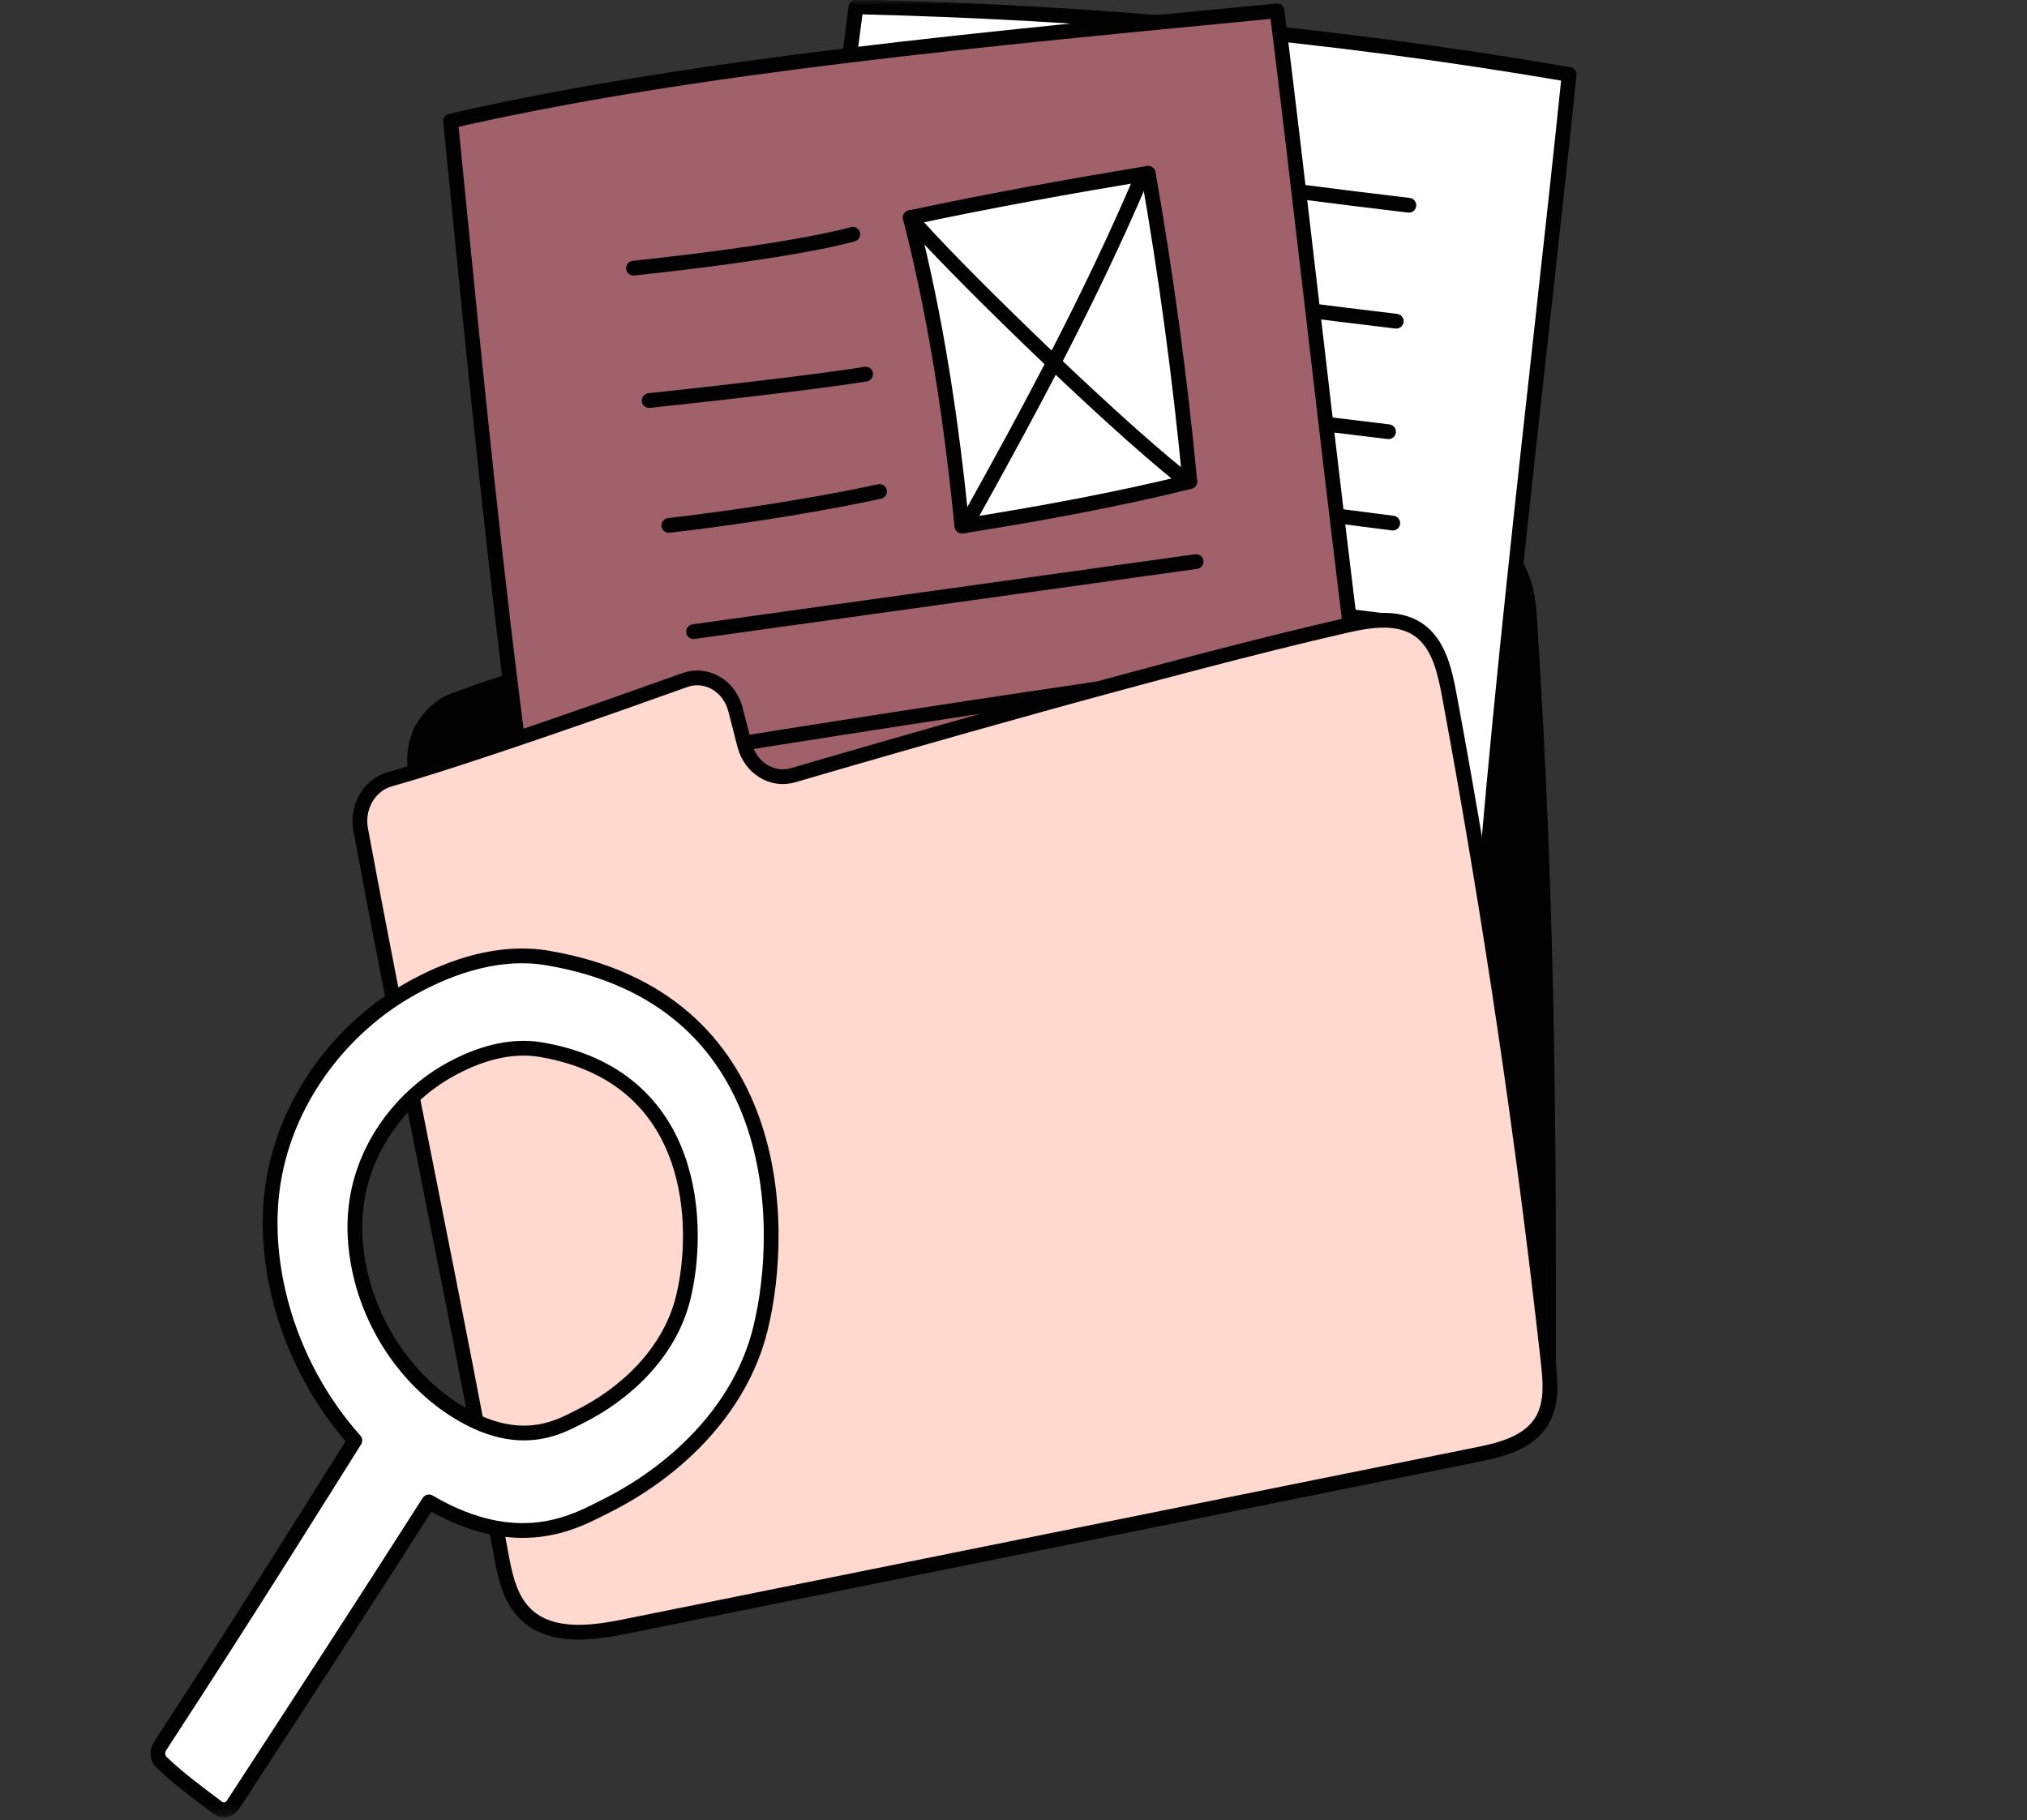<svg width="206" height="185" viewBox="0 0 206 185" fill="none" xmlns="http://www.w3.org/2000/svg">
<rect x="0" y="0" width="206" height="185" fill="#333333" stroke="none"/>
<mask id="mask0_155_111" style="mask-type:luminance" maskUnits="userSpaceOnUse" x="0" y="0" width="206" height="185">
<path d="M205.878 0H0V184.649H205.878V0Z" fill="white"/>
</mask>
<g mask="url(#mask0_155_111)">
<path d="M157.38 142.522C157.38 118.136 157.465 94.035 155.454 62.996C155.348 61.348 155.145 53.261 146.945 55.412C121.034 62.21 91.976 67.916 83.959 70.02C77.887 71.613 81.075 60.225 74.293 62.263C67.992 64.157 52.02 68.902 45.865 71.297C44.685 71.756 41.569 73.957 42.221 78.437C43.933 90.198 44.996 99.383 48.486 110.112C58.548 128.764 90.87 139.581 157.38 142.522Z" fill="#010101" stroke="#010101" stroke-width="1.5" stroke-linecap="round" stroke-linejoin="round"/>
<path d="M149.444 111.864C151.007 80.016 156.225 39.267 159.469 7.569C134.505 3.284 110.764 1.259 86.993 0.693C82.807 33.594 76.838 67.12 76.675 101.723C98.935 106.222 125.58 110.536 149.444 111.864Z" fill="white" stroke="#010101" stroke-width="1.5" stroke-linecap="round" stroke-linejoin="round"/>
<path d="M96.787 37.676C111.523 40.056 126.302 42.125 141.112 43.881" stroke="#010101" stroke-width="1.5" stroke-linecap="round" stroke-linejoin="round"/>
<path d="M97.571 26.443C112.307 28.823 127.086 30.893 141.897 32.648" stroke="#010101" stroke-width="1.5" stroke-linecap="round" stroke-linejoin="round"/>
<path d="M98.854 14.658C113.591 17.038 128.369 19.108 143.18 20.863" stroke="#010101" stroke-width="1.5" stroke-linecap="round" stroke-linejoin="round"/>
<path d="M96.804 47.416C111.717 49.334 126.63 51.252 141.544 53.169" stroke="#010101" stroke-width="1.5" stroke-linecap="round" stroke-linejoin="round"/>
<path d="M96.611 57.965C111.397 59.551 126.17 61.271 140.929 63.122" stroke="#010101" stroke-width="1.5" stroke-linecap="round" stroke-linejoin="round"/>
<path d="M95.985 67.783C110.858 70.612 125.812 72.937 140.819 74.754" stroke="#010101" stroke-width="1.5" stroke-linecap="round" stroke-linejoin="round"/>
<path d="M95.869 78.596C99.998 78.706 104.123 78.992 108.231 79.45" stroke="#010101" stroke-width="1.5" stroke-linecap="round" stroke-linejoin="round"/>
<path d="M112.661 93.522C113.508 90.428 114.875 87.297 117.366 85.542C119.858 83.785 123.694 84.001 125.316 86.704C126.254 88.268 126.285 90.252 126.285 92.118C127.448 91.884 128.283 90.817 129.142 89.932C130 89.046 131.198 88.245 132.306 88.699C133.121 89.032 133.595 89.935 134.251 90.558C135.483 91.727 137.261 91.838 138.896 91.892" stroke="#010101" stroke-width="1.5" stroke-linecap="round" stroke-linejoin="round"/>
<path d="M145.321 119.774C138.914 83.988 134.286 37.23 129.782 1.104C101.006 3.888 70.465 6.635 45.792 12.306C49.559 50.05 53.378 92.073 62.041 130.49C87.872 128.761 118.52 125.503 145.321 119.774Z" fill="#A0616A" stroke="#010101" stroke-width="1.5" stroke-linecap="round" stroke-linejoin="round"/>
<path d="M67.973 53.405C80.773 51.908 89.386 49.955 89.386 49.955" stroke="#010101" stroke-width="1.5" stroke-linecap="round" stroke-linejoin="round"/>
<path d="M65.972 40.713C82.92 38.905 87.972 38.025 87.972 38.025" stroke="#010101" stroke-width="1.5" stroke-linecap="round" stroke-linejoin="round"/>
<path d="M64.383 27.257C81.332 25.448 86.67 23.807 86.67 23.807" stroke="#010101" stroke-width="1.5" stroke-linecap="round" stroke-linejoin="round"/>
<path d="M70.482 64.201C87.508 61.826 104.535 59.453 121.561 57.078" stroke="#010101" stroke-width="1.5" stroke-linecap="round" stroke-linejoin="round"/>
<path d="M72.964 75.953C89.764 73.25 106.584 70.698 123.423 68.297" stroke="#010101" stroke-width="1.5" stroke-linecap="round" stroke-linejoin="round"/>
<path d="M74.779 87.03C95.945 84.023 105.048 81.901 124.376 79.154" stroke="#010101" stroke-width="1.5" stroke-linecap="round" stroke-linejoin="round"/>
<path d="M77.414 99.054C82.02 97.93 86.667 97.002 91.34 96.272" stroke="#010101" stroke-width="1.5" stroke-linecap="round" stroke-linejoin="round"/>
<path d="M99.847 110.536C99.996 106.85 100.711 102.967 103.025 100.268C105.34 97.569 109.647 96.65 112.137 99.158C113.577 100.608 114.118 102.799 114.595 104.869C115.826 104.258 116.478 102.823 117.204 101.581C117.929 100.34 119.053 99.091 120.398 99.259C121.387 99.383 122.143 100.242 123.03 100.734C124.695 101.659 126.695 101.245 128.521 100.811" stroke="#010101" stroke-width="1.5" stroke-linecap="round" stroke-linejoin="round"/>
<path d="M39.611 79.206C37.53 79.79 36.23 82.031 36.655 84.32C41.4 109.86 46.145 131.859 50.89 157.813C51.265 159.86 51.686 162.014 52.967 163.571C55.428 166.564 59.782 166.078 63.414 165.345C92.353 159.505 121.291 153.666 150.23 147.827C152.774 147.314 155.649 146.552 156.884 144.08C157.738 142.372 157.551 140.298 157.336 138.368C154.805 115.69 151.456 93.12 147.301 70.727C146.862 68.365 146.305 65.804 144.56 64.318C142.408 62.486 139.333 62.992 136.658 63.605C119.006 67.647 90.83 75.798 80.614 78.792C78.475 79.419 76.273 78.055 75.677 75.737L74.744 72.112C74.123 69.703 71.784 68.341 69.597 69.125C62.351 71.719 47.125 77.098 39.609 79.208L39.611 79.206Z" fill="#FFD8CF" stroke="#010101" stroke-width="1.5" stroke-linecap="round" stroke-linejoin="round"/>
<path d="M120.923 48.953C119.923 38.446 118.512 27.986 116.692 17.609C109.051 18.88 100.753 20.355 92.508 22.122C95.188 32.575 96.708 43.019 97.757 53.478C105.742 52.216 113.699 50.745 120.923 48.953Z" fill="white" stroke="#010101" stroke-width="1.5" stroke-linecap="round" stroke-linejoin="round"/>
<path d="M116.018 18.059C110.811 30.273 104.543 41.908 98.121 53.419" stroke="#010101" stroke-width="1.5" stroke-linecap="round" stroke-linejoin="round"/>
<path d="M92.508 22.121C96.004 26.346 112.498 42.49 120.035 48.452" stroke="#010101" stroke-width="1.5" stroke-linecap="round" stroke-linejoin="round"/>
<path d="M55.629 97.369C50.952 96.579 46.121 98.076 41.896 100.409C34.563 104.457 28.749 112.169 27.652 121.021C27.173 124.89 27.581 128.849 28.59 132.583C29.993 137.765 32.602 142.536 36.061 146.413C31.822 153.116 26.613 161.596 16.247 177.512C15.914 178.023 15.994 178.731 16.43 179.141C18.356 180.951 20.039 182.161 22.124 183.74C22.626 184.12 23.322 183.985 23.676 183.443C31.14 171.995 36.996 162.981 43.59 152.656C43.883 152.824 44.176 152.99 44.472 153.151C53.258 157.89 58.889 154.4 61.459 153.141C68.249 149.788 75.157 143.599 77.267 135.11C79.912 124.445 79.604 101.394 55.628 97.371L55.629 97.369ZM69.419 131.955C68.004 137.643 63.385 141.784 58.833 144.03C57.112 144.877 53.343 147.21 47.461 144.038C42.377 141.297 38.431 136.184 36.825 130.273C36.149 127.766 35.879 125.114 36.199 122.53C36.928 116.595 40.823 111.43 45.74 108.72C48.56 107.158 51.798 106.161 54.929 106.682C70.983 109.376 71.192 124.818 69.42 131.956L69.419 131.955Z" fill="white" stroke="#010101" stroke-width="1.5" stroke-linecap="round" stroke-linejoin="round"/>
</g>
</svg>
